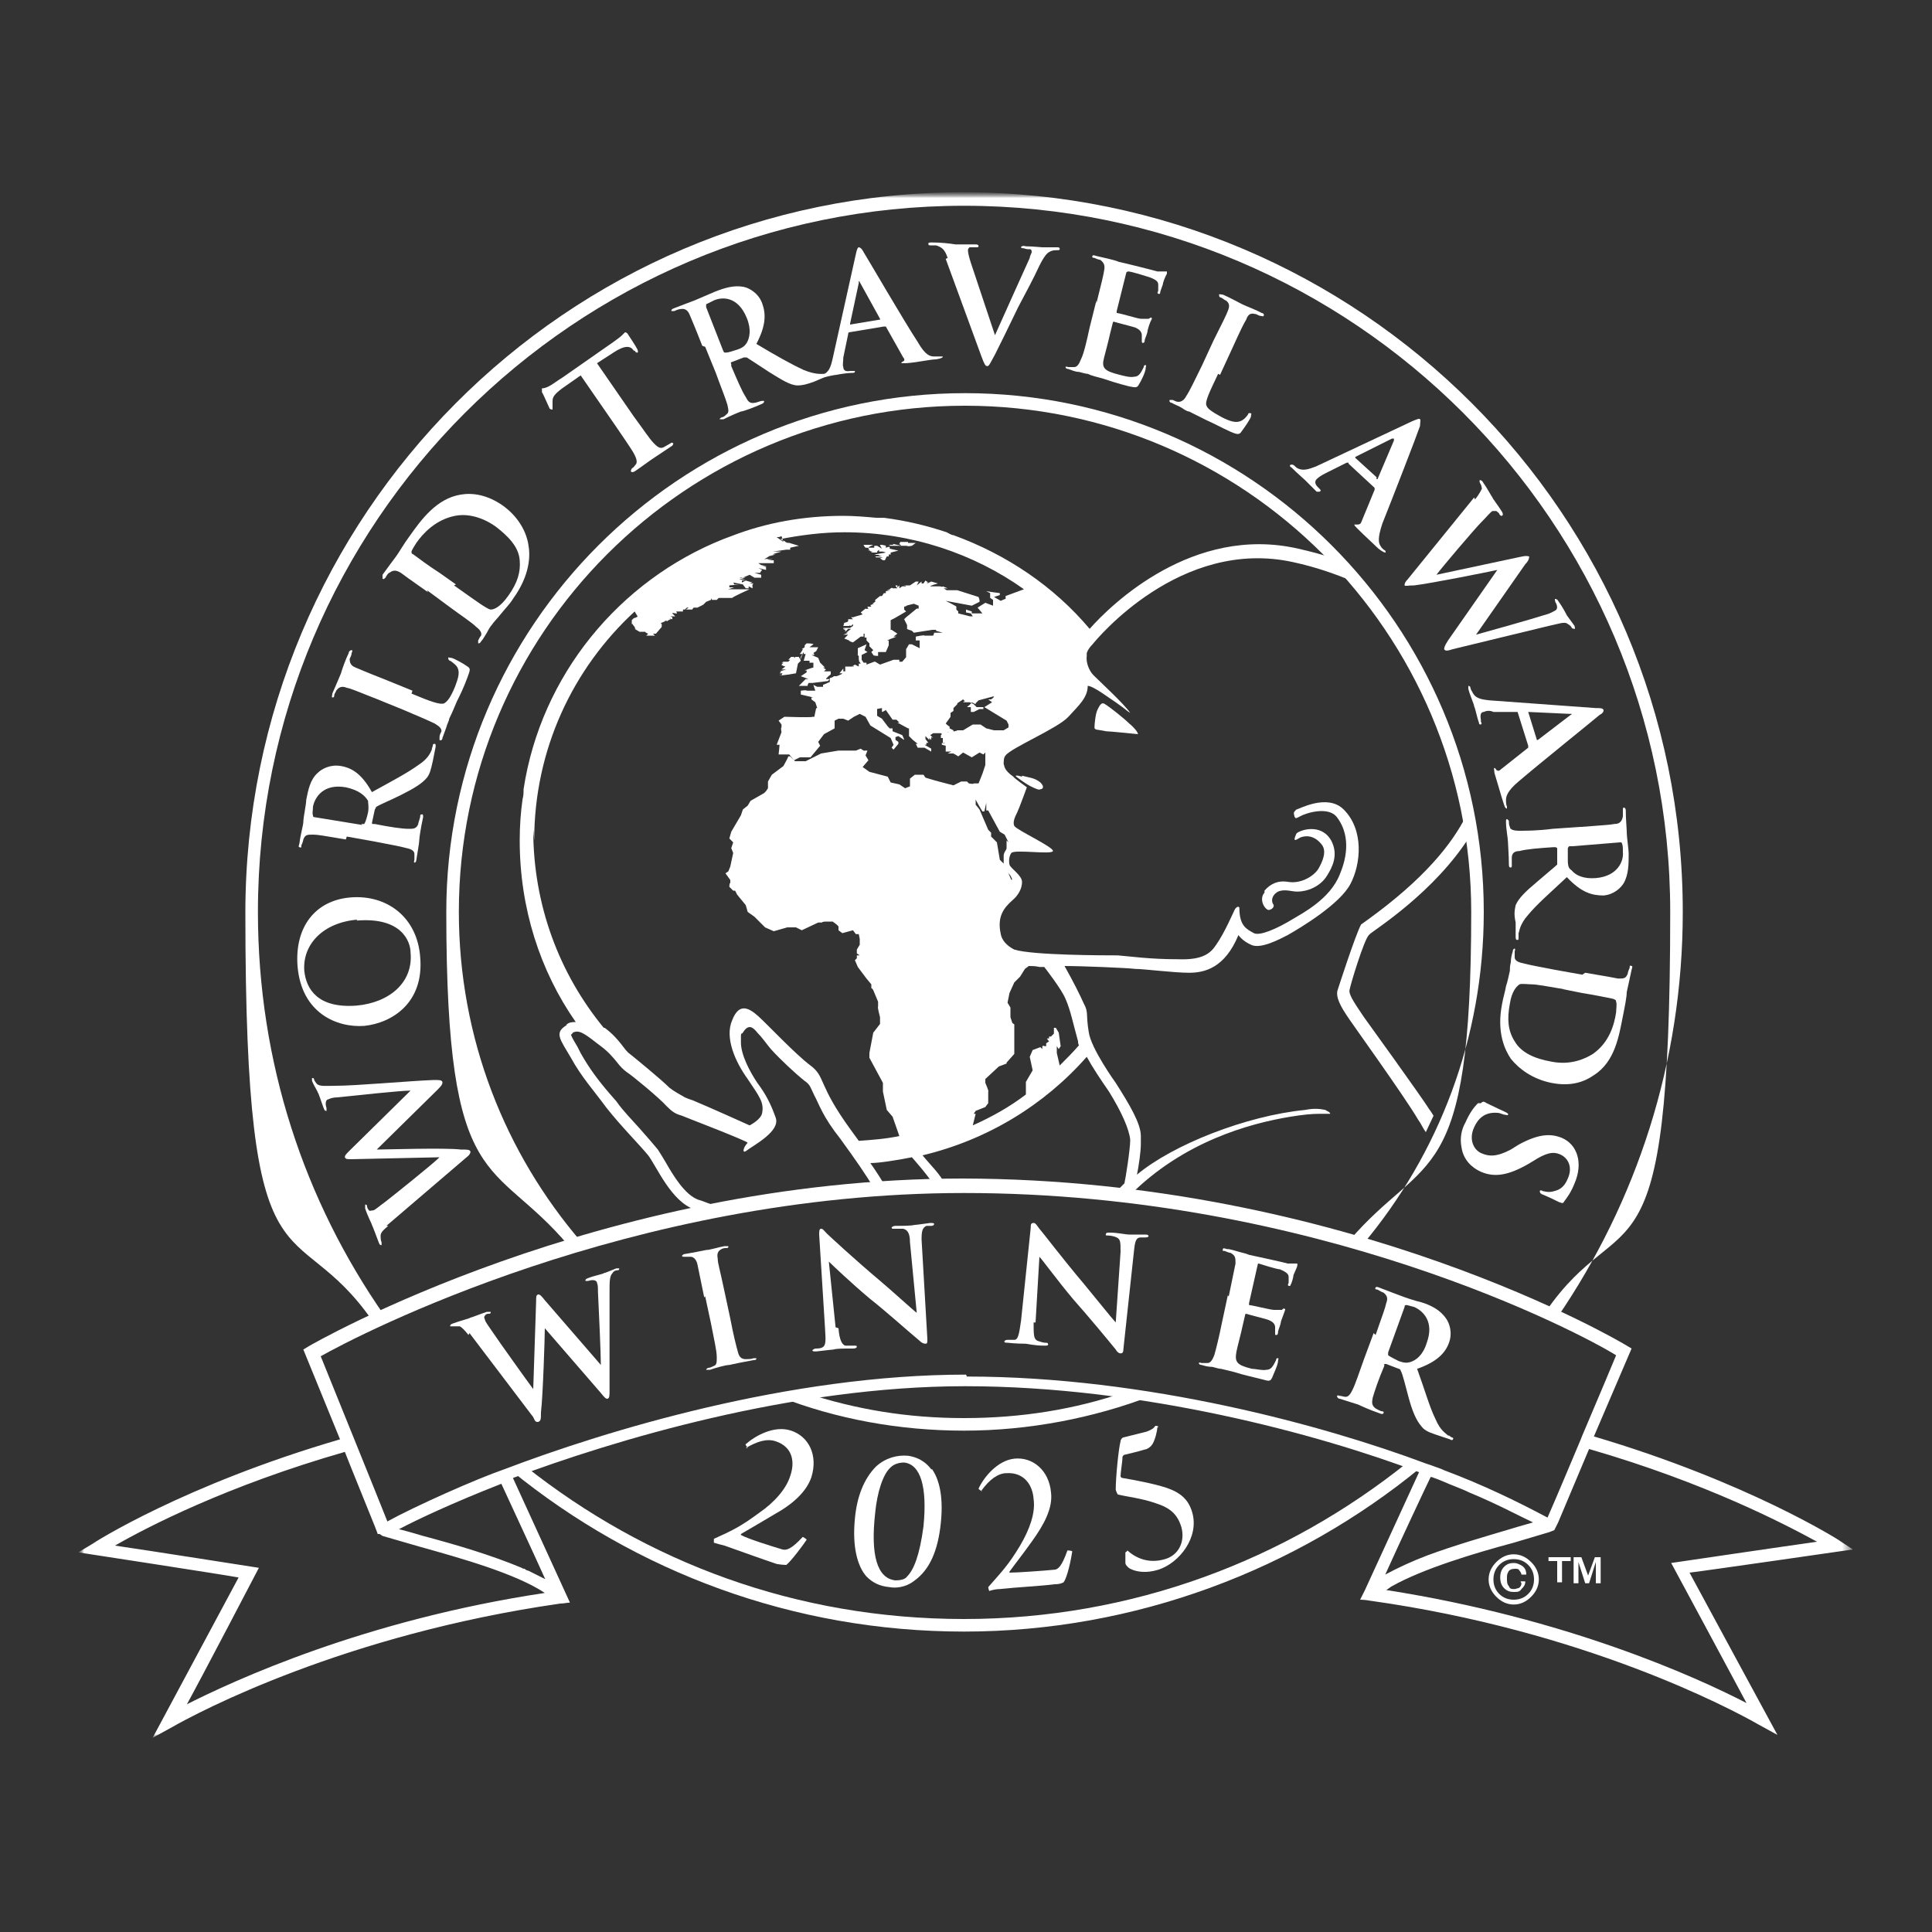 <?xml version="1.0" encoding="UTF-8"?> <svg xmlns="http://www.w3.org/2000/svg" xmlns:xlink="http://www.w3.org/1999/xlink" id="Layer_1" version="1.1" viewBox="0 0 200 200"><rect x="0" y="0" width="200" height="200" fill="#333333" stroke="none"/><defs><style> .st0 { mask: url(#mask); } .st1 { mask: url(#mask-1); } .st2 { fill: #fff; } </style><mask id="mask" x="8.2" y="20" width="183.7" height="160" maskUnits="userSpaceOnUse"><g id="mask0_108_90"><path class="st2" d="M191.8,20H8.2v160h183.7V20Z"></path></g></mask><mask id="mask-1" x="8.2" y="20" width="183.7" height="160" maskUnits="userSpaceOnUse"><g id="mask1_108_90"><path class="st2" d="M191.8,20H8.2v160h183.7V20Z"></path></g></mask></defs><g class="st0"><g><g class="st1"><g><path class="st2" d="M48.5,138.2c-.4-.5-.7-.8-.9-.9-.2,0-.5,0-.7,0-.2,0-.3,0-.3,0,0-.1,0-.2.3-.3.8-.3,1.7-.5,1.8-.6.1,0,.8-.3,1.7-.6.2,0,.3,0,.4,0,0,.1,0,.2-.2.2-.1,0-.3,0-.4.2-.1.1-.1.2,0,.4,0,.2.4.7.8,1.3.6.9,3.6,5.1,4.2,5.9h0s.3-9.1.3-9.1c0-.5,0-.6.2-.7.2,0,.3.1.7.6l5.8,6.7h0c0-1.1-.2-5.6-.3-7.6,0-.4,0-.7-.1-.9,0-.2-.3-.4-.9-.2-.2,0-.3,0-.3,0,0-.1,0-.2.3-.3.8-.3,1.5-.4,1.6-.5.1,0,.8-.3,1.3-.5.2,0,.3,0,.3,0,0,.1,0,.2-.2.2-.2,0-.4.1-.5.3-.3.3-.3.9-.3,1.9,0,2.2,0,7.7,0,10.2,0,.6,0,.8-.2.9-.2,0-.3-.1-.7-.6l-5.8-6.7h0c0,.9-.2,7.1-.4,8.7,0,.7,0,.9-.3,1-.2,0-.3,0-.5-.5l-6.6-8.7h0Z"></path><path class="st2" d="M72.9,134.3c-.5-2.4-.6-2.9-.7-3.4-.1-.5-.4-.8-.7-.8-.2,0-.4,0-.6,0-.2,0-.3,0-.3-.1,0,0,.1-.2.4-.2.6-.1,1.6-.3,2.1-.4.4,0,1.3-.3,1.9-.4.2,0,.3,0,.4,0,0,.1,0,.2-.2.2-.2,0-.3,0-.5.1-.4.2-.5.5-.4,1,0,.5.2,1,.7,3.4l.6,2.8c.3,1.6.6,2.8.8,3.5.1.4.3.7.8.7.2,0,.6,0,.8-.1.2,0,.3,0,.3,0,0,.1,0,.2-.3.2-1.1.2-2.1.4-2.5.5-.4,0-1.4.3-2,.5-.2,0-.3,0-.4,0,0,0,0-.1.2-.2.2,0,.4-.1.6-.2.3-.1.3-.4.3-.9,0-.7-.3-1.9-.6-3.5l-.6-2.8h0Z"></path><path class="st2" d="M86.8,137.5c.1,1.3.4,1.7.7,1.8.3,0,.6,0,.9,0,.2,0,.3,0,.3.1,0,.1-.1.2-.4.2-1.1,0-1.7,0-2,.1-.1,0-.9.1-1.8.2-.2,0-.4,0-.4-.1,0,0,0-.1.3-.2.2,0,.5,0,.7-.1.4-.2.4-.6.3-2.1l-.6-9.6c0-.3,0-.6.2-.6.2,0,.3.2.6.5.2.2,2.9,2.7,5.4,4.8,1.2,1,3.6,3.2,3.9,3.4h0s-.7-7.3-.7-7.3c0-1-.3-1.3-.7-1.4-.3,0-.6,0-.9,0-.2,0-.3,0-.3-.1,0-.1.2-.2.4-.2.8,0,1.6,0,2-.1.2,0,.8-.1,1.6-.2.2,0,.4,0,.4.1,0,0,0,.2-.3.2-.2,0-.3,0-.5,0-.4.2-.5.5-.5,1.4l.6,10.3c0,.4,0,.5-.2.5-.2,0-.4-.1-.6-.3-1.1-.9-3.3-2.9-5.2-4.4-1.9-1.6-3.9-3.5-4.2-3.8h0s.7,6.8.7,6.8h0Z"></path><path class="st2" d="M107,136.9c0,1.3,0,1.7.4,1.9.3.1.6.2.8.2.2,0,.3,0,.3.2,0,.1-.2.1-.4.1-1.1,0-1.7-.2-2-.2-.1,0-.9,0-1.8-.1-.2,0-.4,0-.3-.2,0,0,.1-.1.3-.1.2,0,.5,0,.7,0,.4,0,.5-.6.7-2l1-9.6c0-.3,0-.5.3-.5.2,0,.3.2.6.6.2.2,2.4,3.1,4.6,5.7,1,1.2,3,3.7,3.3,4h0s.5-7.3.5-7.3c0-1,0-1.3-.4-1.5-.2-.1-.6-.2-.9-.2-.2,0-.3,0-.2-.2,0-.1.2-.1.4-.1.8,0,1.6.2,2,.2.2,0,.8,0,1.6,0,.2,0,.4,0,.4.2,0,0-.1.1-.3.1-.2,0-.3,0-.5,0-.5,0-.6.4-.7,1.3l-1.1,10.2c0,.4-.1.5-.3.5-.2,0-.4-.2-.5-.4-.9-1.1-2.8-3.4-4.4-5.2-1.6-1.9-3.2-4.1-3.5-4.4h0s-.4,6.8-.4,6.8h0Z"></path><path class="st2" d="M127.2,134.2c.5-2.4.6-2.9.7-3.4,0-.6,0-.8-.5-1.1-.1,0-.4-.1-.6-.2-.2,0-.3,0-.2-.2,0-.1.1-.1.4,0,.4,0,.9.2,1.3.3.4.1.8.2,1,.3.5.1,3.7.8,4,.9.3,0,.6,0,.7,0,0,0,.2,0,.3,0,0,0,0,0,0,.2,0,.1-.1.3-.4,1,0,.2-.2.9-.3,1,0,0,0,.2-.2.1-.1,0-.1-.1,0-.3,0-.1,0-.4,0-.6,0-.3-.2-.5-.9-.8-.3,0-1.9-.5-2.2-.6,0,0-.1,0-.1.1l-.9,4c0,.1,0,.2,0,.2.3,0,2.2.5,2.6.5.4,0,.6,0,.8,0,.1-.1.2-.2.3-.1,0,0,.1,0,0,.2,0,0-.1.3-.4,1.1,0,.3-.3.9-.3,1.1,0,.1,0,.3-.2.3-.1,0-.1,0-.1-.2,0-.2,0-.4,0-.6,0-.3-.2-.6-.8-.8-.3-.1-1.9-.5-2.2-.6,0,0-.1,0-.1.1l-.3,1.3c-.1.5-.5,2-.6,2.5-.2,1.1,0,1.4,1.6,1.8.4,0,1.1.2,1.5.1.5,0,.7-.4,1-1,0-.2.1-.2.2-.2.1,0,0,.2,0,.3,0,.4-.5,1.4-.6,1.7-.2.4-.3.4-1,.2-1.2-.3-2.1-.5-2.7-.7-.7-.2-1.2-.3-1.6-.4-.2,0-.5-.1-.9-.2-.4,0-.8-.1-1.1-.2-.2,0-.3-.1-.3-.2,0,0,0-.1.3,0,.2,0,.4,0,.6,0,.3,0,.5-.3.7-.8.2-.7.5-1.9.8-3.4l.6-2.8Z"></path><path class="st2" d="M142.4,138.2c.8-2.3,1-2.8,1.1-3.3.2-.5.1-.8-.3-1.1-.1,0-.4-.2-.6-.3-.2,0-.3-.1-.2-.2,0-.1.2-.1.4,0,.8.3,1.8.7,2.1.8.5.2,1.7.6,2.2.7,1,.3,2,.8,2.6,1.7.3.4.7,1.4.3,2.5-.4,1.1-1.3,2-3.3,2.7.8,2.2,1.3,4,1.9,5.2.5,1.2,1.1,1.5,1.3,1.7.2,0,.3.2.4.2.1,0,.2.1.1.2,0,.1-.2.1-.3,0l-1.5-.5c-.9-.3-1.2-.5-1.5-.9-.5-.6-.9-1.5-1.3-3-.3-1.1-.6-2.4-.8-2.7,0-.1-.1-.2-.2-.2l-1.3-.5c0,0-.1,0-.2,0v.2c-.6,1.4-1,2.6-1.2,3.3-.1.5-.1.8.3,1.1.2.1.5.3.7.3.1,0,.2.1.1.2,0,.1-.2.1-.4,0-.9-.3-2-.8-2.2-.9-.3-.1-1.3-.4-1.9-.6-.2,0-.3-.2-.3-.3,0,0,.1-.1.3,0,.2,0,.4.1.6.1.3,0,.5-.3.7-.7.3-.6.7-1.8,1.2-3.2l1-2.7h0ZM143.7,140c0,.2,0,.2,0,.3.3.2.7.4,1.1.6.6.2.8.2,1.2.1.6-.2,1.3-.7,1.7-2,.8-2.2-.4-3.3-1.3-3.7-.4-.1-.7-.2-.8-.2-.1,0-.2,0-.2.2l-1.7,4.7h0Z"></path><path class="st2" d="M82.9,68l.3-.5v.2c-.1,0,.2,0,.2,0l-.2.7h.8c0-.1-.2,0-.2,0v.2c.1,0,.4,0,.4,0v.5c-.1,0-.9.3-.9.3h.2c0,0,0,.2,0,.2l-.6.4.8.3h.4c0-.1-.2,0-.2,0h-.5s-.7.7-.7.7h.9c0-.1.1-.3.1-.3h.4s1.6-.2,1.6-.2l.2-.2h-.4c0-.1.5-.5.5-.5v-.3s-.7,0-.7,0l.2-.2-.3-.2h.2c0,0-.5-.5-.5-.5l-.2-.5-.7-.3h.3c0-.1-.1-.2-.1-.2l.3-.2.2-.4h-.9c0,0,.1,0,.1,0h-.1c0,0,.4-.3.4-.3h0c0-.1-.7-.1-.7-.1l-.2.2v.2l-.3.2h.1c0,.1-.3.5-.3.5h.3s-.3.7-.3.7Z"></path><path class="st2" d="M80.9,69.9h-.2c0,.1,1.7-.2,1.7-.2l.2-1,.3-.3-.2-.4h-.4c0,0,0-.1,0-.1v.2c-.1,0-.1-.1-.1-.1h-.3s-.3.3-.3.3h.2s-.2.2-.2.2h-.5s-.2.1-.2.1h.2c0,0-.2.2-.2.2h0c0,.1.4.2.4.2l-.4.3h.5s-.7.2-.7.2h.2c0,0-.2.2-.2.2h.3Z"></path><path class="st2" d="M93.3,56.5l-.9-.2h0c0,0,.1.1.1.1h-.2c0,0,.1,0,.1,0h-.6s.4,0,.4,0h-.2c0,0,.2.1.2.1h1s-.7,0-.7,0h1.4c0,.1.5,0,.5,0l.4-.3h-.8s0-.1,0-.1h-.6c0,0,0,0,0,0h-.2s-.1.2-.1.2Z"></path><path class="st2" d="M90,56.8h-.1c0,.1.2.2.2.2h-.3s.6.1.6.1h-.3s.2.1.2.1h.5c0,0,0-.1,0-.1h0c0,0,.2-.2.2-.2v.2c0,0,.4,0,.4,0h0c0,0,.3.1.3.1l-1.2.2h.1c0,.1,1,0,1,0h-.7c0,.1.4.2.4.2h-.7s.1.1.1.1h.7c0,0-.3.1-.3.1l.3.2h.2s.2-.4.2-.4h0s.2,0,.2,0v-.2h.2v-.2l.8-.2-.9-.2v-.2c-.1,0-.4.1-.4.1v-.2c.1,0-.4-.1-.4-.1h-.2c0,.1.2.4.2.4l-.5-.3h-.3c0,0,0,.2,0,.2h-.6c0-.1.5-.3.5-.3h-1c0,.1.2.3.2.3h.2Z"></path><path class="st2" d="M130.9,92.4c-.6.7,0,1.7.4,1.8.3,0,.7-.3.5-.6-.2-.3-.2-.9.5-1.3.7-.3,1.4,0,2,0,1,0,2.4-.5,3.1-1.7.5-.8,1.2-2.1.4-3.6-1.1-1.9-3.4-1-3.6-.7-.4.9-.1.7.4.4.5-.2,1.4-.3,2.2.7.6.7.1,1.8-.3,2.5-.4.7-1.7,1.6-3.1,1.4-1.1-.2-1.9.2-2.5.9"></path><path class="st2" d="M114.5,75.7c.4,0,3.3.3,3.3.3,0-.2-.4-.7-.9-1.1-.5-.5-2-1.7-2.5-2-.4-.3-.6.2-.8.6-.2.4-.3,1.5-.3,1.8s.3.2,1.2.4Z"></path><path class="st2" d="M105.8,80.4c-.7-.2-.7-.1-.6,0,0,0,.9.7,1.5,1,.6.3.9.4,1,.3.2,0,.5-.2,0-.7-.6-.5-1.2-.5-1.9-.7Z"></path><path class="st2" d="M141.8,96.7c.4-.4,6.7-4.3,10.4-10.2-.1-.7-.2-1.4-.4-2.1-1.5,3-4.4,6.6-10.2,10.8l-.7.5c-.6,1.1-2.4,6.7-2.4,6.7-.2.5-.1,1.2.9,2.7.3.5,6,8.4,7.4,10.8.3.4.5.9.8,1.3.3-.6.5-1.1.8-1.7-.2-.3-.3-.5-.4-.6-.8-1.3-6.8-9.6-6.8-9.6-.8-1.2-1.6-2.3-1.5-2.8.1-.6,1.5-5.2,2-5.7"></path><path class="st2" d="M40.2,126.9c-.5.4-.8.7-.8,1,0,.2,0,.5.1.7,0,.2,0,.2,0,.3-.1,0-.2,0-.3-.3-.3-.8-.6-1.6-.7-1.8,0-.1-.4-.8-.7-1.7,0-.2,0-.3,0-.4.1,0,.2,0,.2.2,0,.1.1.3.2.4.1.1.2,0,.4,0,.2,0,.6-.4,1.3-.9.9-.7,4.9-3.9,5.6-4.6h0s-9.1.2-9.1.2c-.5,0-.6,0-.7-.2,0-.2.1-.3.5-.7l6.3-6.2h0c-1.1,0-5.6.5-7.6.7-.4,0-.7.1-.9.2-.2,0-.4.3-.2.9,0,.1,0,.3,0,.3-.1,0-.2,0-.3-.3-.3-.8-.5-1.5-.6-1.6,0-.1-.4-.7-.6-1.2,0-.2,0-.3,0-.3.1,0,.2,0,.2.1,0,.1.2.4.3.5.3.3,1,.2,1.9.2,2.2,0,7.6-.5,10.2-.6.6,0,.8,0,.9.2,0,.2,0,.3-.5.8l-6.3,6.2h0c.9,0,7.1-.2,8.7,0,.7,0,.9,0,1,.2,0,.1,0,.3-.4.6l-8.3,7.1h0Z"></path><path class="st2" d="M37.7,106.2c-2.8.2-6.5-1.3-6.9-6.2-.3-4,1.8-6.8,5.5-7.1,3.7-.3,6.9,2,7.2,6.2.4,4.7-2.9,6.8-5.8,7.1ZM37,95.2c-3.6.3-5.7,2.6-5.5,5.3.2,1.9,1.4,3.9,5.4,3.6,3.4-.3,5.9-2.4,5.6-5.5,0-1.1-.9-3.7-5.6-3.3Z"></path><path class="st2" d="M35.8,86.9c-2.4-.4-2.9-.5-3.4-.5-.6,0-.8,0-1,.5,0,.1-.1.4-.2.6,0,.2,0,.3-.2.2-.1,0-.1-.1,0-.4.1-.9.4-1.9.4-2.2,0-.5.3-1.8.3-2.3.2-1,.4-2.1,1.2-2.8.4-.4,1.3-.9,2.4-.7,1.2.2,2.2.9,3.2,2.7,2-1.1,3.7-2,4.8-2.8,1.1-.7,1.3-1.4,1.4-1.6,0-.2.1-.3.1-.4,0-.1,0-.2.2-.2.1,0,.1.1.1.3l-.3,1.5c-.2.9-.3,1.3-.6,1.7-.5.6-1.3,1.1-2.7,1.8-1,.5-2.2,1-2.5,1.2-.1,0-.1.2-.2.3l-.3,1.4c0,0,0,.1.1.1h.2c1.5.3,2.8.5,3.5.5.5,0,.8,0,1-.5,0-.2.2-.6.2-.8,0-.1,0-.2.2-.2.1,0,.1.1.1.3-.2.9-.4,2.1-.4,2.4,0,.3-.2,1.3-.3,2,0,.2-.1.3-.2.3,0,0-.1,0,0-.3,0-.2,0-.4,0-.6,0-.3-.3-.5-.8-.6-.7-.2-1.9-.4-3.4-.7l-2.8-.5h0ZM37.4,85.3c.2,0,.2,0,.3,0,.2-.3.3-.8.4-1.2.1-.6,0-.9,0-1.2-.3-.5-.9-1.1-2.3-1.4-2.3-.4-3.2,1-3.4,2,0,.4-.1.7,0,.9,0,.1,0,.2.2.2l4.9.8h0Z"></path><path class="st2" d="M42.6,71.8c1.9.8,3,1.2,3.4,1,.3-.2.6-.5,1.1-1.7.3-.8.5-1.4.3-1.9-.1-.3-.5-.6-.8-.8-.1,0-.2-.1-.2-.3,0-.1.1,0,.3,0,.2,0,1.3.6,1.7.9.3.2.3.3,0,1.1-.4,1.1-.8,1.9-1.1,2.5-.3.7-.5,1.2-.8,1.8,0,.2-.2.5-.3.9-.1.3-.3.8-.4,1.1,0,.2-.2.3-.3.2,0,0,0-.1,0-.3,0-.2.1-.4.2-.6,0-.3-.2-.5-.7-.8-.6-.3-1.8-.8-3.2-1.4l-2.7-1.1c-2.3-.9-2.7-1.1-3.2-1.2-.5-.2-.8-.1-1.1.3,0,.1-.2.3-.2.5,0,.2-.1.2-.2.2-.1,0,0-.2,0-.4.3-.7.7-1.6.9-2.1.1-.4.5-1.5.8-2.1,0-.2.2-.3.3-.3.1,0,.1.1,0,.3,0,.2-.1.4-.2.6,0,.4.1.7.6.9.5.2.9.4,3.2,1.3l2.7,1.1h0Z"></path><path class="st2" d="M44.3,61.3c-2-1.4-2.4-1.7-2.8-2-.5-.3-.8-.3-1.2,0-.1,0-.3.3-.4.5-.1.1-.2.2-.3.1,0,0,0-.2,0-.4.5-.7,1.1-1.5,1.4-1.9.3-.4.8-1.3,1.4-2.1,1.2-1.7,2.8-3.9,5.3-4.3,1.2-.2,2.7,0,4.3,1.1,1.7,1.2,2.5,2.8,2.7,4.1.2,1.1.2,3.1-1.6,5.6-.3.5-.8,1-1.2,1.5-.4.5-.8.9-1,1.2-.1.1-.3.4-.5.8-.2.3-.4.7-.6.9-.1.2-.2.2-.3.2,0,0,0-.1,0-.3.1-.2.2-.4.3-.5.1-.3-.1-.6-.5-.9-.5-.5-1.6-1.2-2.8-2.1l-2.3-1.7h0ZM47,60.6c1.4,1,2.4,1.7,2.7,1.9.3.2.9.6,1.1.6.4,0,1-.3,1.8-1.4,1-1.4,1.3-2.5,1.2-3.7-.1-1.4-1.2-2.5-2.5-3.5-1.7-1.2-3.3-1.3-4.2-1.1-2,.4-3.3,1.8-4,2.8-.2.3-.5.8-.5.9,0,.2,0,.2.2.3.4.3,1.6,1.2,2.7,1.9l1.7,1.2h0Z"></path><path class="st2" d="M60.2,38.8l-2,1.4c-.8.6-1,.9-1,1.3,0,.3,0,.5,0,.6,0,.1,0,.2,0,.3,0,0-.2,0-.3-.1-.1-.2-.7-1.6-.8-1.7,0-.2,0-.3,0-.4.1,0,.3,0,.7-.2.4-.2.9-.6,1.4-.9l5.3-3.7c.4-.3.7-.5.9-.7.2-.2.3-.3.3-.3,0,0,.2,0,.3.2.2.3.8,1.2,1,1.6,0,.1.1.2,0,.3-.1,0-.2,0-.3-.2h-.1c-.3-.5-.9-.6-2.1.2l-1.7,1.1,3.8,5.5c.9,1.2,1.6,2.3,2.1,2.8.3.3.6.6,1,.4.2-.1.5-.3.7-.4.1-.1.2-.1.3,0,0,0,0,.2-.2.3-.9.6-1.8,1.2-2.1,1.4-.3.2-1.1.8-1.7,1.2-.2.1-.3.1-.4,0,0,0,0-.1.1-.3.2-.1.3-.3.4-.4.2-.2.1-.6-.1-1-.3-.6-1.1-1.7-1.9-2.9l-3.8-5.5h0Z"></path><path class="st2" d="M72.7,35.8c-.9-2.3-1.1-2.7-1.3-3.2-.2-.5-.5-.7-1-.6-.1,0-.4.1-.6.2-.2,0-.3,0-.3,0,0-.1,0-.2.3-.3.8-.3,1.8-.7,2.1-.8.5-.2,1.6-.7,2.1-.9,1-.4,2-.7,3-.5.5.1,1.5.6,1.9,1.7.4,1.1.4,2.3-.6,4.2,2,1.2,3.6,2.1,4.9,2.7,1.2.5,1.9.4,2.1.4.2,0,.3,0,.4-.1.1,0,.2,0,.2,0,0,.1,0,.2-.2.3l-1.4.6c-.8.3-1.3.4-1.7.4-.8,0-1.7-.6-3-1.4-.9-.6-2-1.3-2.3-1.5-.1,0-.2,0-.3,0l-1.3.5c0,0-.1,0,0,.2v.2c.6,1.4,1.1,2.6,1.5,3.2.2.4.4.7.9.6.2,0,.6-.2.8-.2.1,0,.2,0,.2,0,0,.1,0,.2-.2.3-.9.4-2,.8-2.2.8-.3.1-1.2.5-1.8.8-.2,0-.3,0-.4,0,0,0,0-.1.2-.2.2,0,.4-.2.5-.3.3-.2.2-.5.1-1-.2-.7-.7-1.9-1.2-3.3l-1.1-2.7h0ZM74.9,36.3c0,.2.1.2.2.2.4,0,.8-.2,1.2-.3.6-.2.8-.4,1-.7.3-.5.5-1.4,0-2.6-.9-2.2-2.5-2.2-3.4-1.8-.4.2-.6.3-.8.4,0,0,0,.1,0,.3l1.8,4.6Z"></path><path class="st2" d="M87.9,34.4c0,0-.1,0-.1.2l-.5,2.4c0,.4-.1.8,0,1,0,.3.2.5.7.4h.2c.2,0,.2,0,.3,0,0,.1,0,.2-.2.2-.5,0-1.2.1-1.7.2-.2,0-1.1.2-1.9.4-.2,0-.3,0-.3-.1,0,0,0-.1.2-.2.1,0,.4,0,.5-.1.7-.2.9-.8,1.1-1.7l2.4-10.8c.1-.5.2-.7.3-.7.1,0,.3.1.5.5.5.8,4.1,7,5.6,9.3.8,1.4,1.3,1.5,1.7,1.5.3,0,.5,0,.7,0,.1,0,.2,0,.2,0,0,.1-.1.2-.7.3-.6,0-1.8.3-3.1.4-.3,0-.5,0-.5,0,0,0,0-.1.2-.2.1,0,.2-.2,0-.4l-1.8-3.2c0,0,0,0-.2,0l-3.6.6h0ZM91.1,33.1c0,0,0,0,0-.1l-2.1-3.8c0,0,0-.1-.1-.1,0,0,0,0,0,.2l-.9,4.2c0,0,0,.1,0,.1l3-.5h0Z"></path><path class="st2" d="M98.1,26.7c-.3-.9-.6-1.1-1.2-1.3-.2,0-.5,0-.6,0-.1,0-.2,0-.2-.2,0-.1.2-.1.4-.1.9,0,1.8.1,2.4.2.4,0,1.2,0,2,0,.2,0,.4,0,.4.2,0,.1-.1.1-.3.1-.3,0-.5,0-.6,0-.1,0-.2.2-.2.3,0,.2.1.7.3,1.3l2.5,7.5h0c.8-1.8,3.1-6.9,3.6-8,0-.2.2-.5.2-.6,0-.1,0-.3-.2-.3-.2,0-.4,0-.6-.1-.1,0-.3,0-.3-.1,0-.1.2-.2.5-.1.8,0,1.5.1,1.7.1.3,0,1,0,1.5,0,.2,0,.3,0,.3.2,0,.1-.1.1-.3.1-.2,0-.5,0-.8.2-.2.1-.5.4-1,1.4-.7,1.5-1.2,2.4-2.2,4.3-1.1,2.3-2,4.1-2.4,4.9-.5.9-.6,1.2-.8,1.2-.2,0-.3-.2-.6-1l-3.7-10.1h0Z"></path><path class="st2" d="M113.5,31.4c.6-2.4.7-2.8.8-3.4.1-.5,0-.8-.4-1.1-.1,0-.4-.1-.6-.2-.2,0-.3-.1-.2-.2,0-.1.1-.1.4,0,.4.1.9.2,1.3.3.4.1.8.2,1,.3.5.1,3.7.9,4,1,.3,0,.6,0,.7,0,0,0,.2,0,.3,0,0,0,0,0,0,.2,0,.1-.2.3-.4,1,0,.2-.3.8-.3,1,0,0,0,.2-.2.1-.1,0-.1-.1,0-.3,0-.1,0-.4,0-.6,0-.3-.1-.5-.9-.8-.3-.1-1.9-.6-2.2-.6,0,0-.1,0-.2.1l-1,4c0,.1,0,.2,0,.2.3,0,2.2.6,2.5.6.4,0,.6,0,.8,0,.1,0,.2-.2.3-.1,0,0,.1,0,0,.2,0,0-.2.3-.4,1.1,0,.3-.3.9-.3,1,0,.1,0,.3-.2.3-.1,0-.1-.1-.1-.2,0-.2,0-.4,0-.6,0-.3-.2-.6-.7-.8-.3-.1-1.9-.5-2.2-.6,0,0-.1,0-.1.1l-.3,1.2c-.1.5-.5,2-.6,2.4-.3,1.1,0,1.4,1.6,1.8.4.1,1.1.3,1.5.2.5,0,.7-.4,1-1,0-.2.1-.2.2-.2.1,0,0,.2,0,.3,0,.4-.5,1.4-.7,1.7-.2.4-.4.3-1,.2-1.2-.3-2.1-.6-2.7-.8-.7-.2-1.2-.3-1.6-.5-.2,0-.5-.1-.9-.2-.4,0-.8-.2-1.1-.3-.2,0-.3-.1-.3-.2,0,0,0-.1.3,0,.2,0,.4,0,.6,0,.3,0,.5-.3.7-.8.3-.6.6-1.9.9-3.3l.7-2.8h0Z"></path><path class="st2" d="M126.1,38.7c-.9,1.9-1.4,2.9-1.2,3.3.1.3.5.6,1.6,1.2.8.4,1.4.6,1.9.4.3-.1.6-.4.8-.7,0-.1.1-.2.3-.1.1,0,0,.1,0,.3,0,.2-.7,1.2-1,1.6-.2.3-.4.3-1.1,0-1.1-.5-1.8-.9-2.5-1.2-.6-.3-1.2-.6-1.8-.9-.2,0-.5-.2-.8-.4-.3-.2-.7-.3-1-.5-.2,0-.3-.2-.2-.3,0,0,.1,0,.3,0,.2.1.4.2.6.2.3,0,.6-.2.8-.6.4-.6.9-1.7,1.6-3.1l1.2-2.6c1.1-2.2,1.3-2.6,1.5-3.1.2-.5.2-.8-.2-1.1-.1,0-.3-.2-.5-.3-.2,0-.2-.2-.2-.3,0-.1.2,0,.4,0,.7.3,1.6.8,2,1,.4.2,1.5.6,2,.9.2,0,.3.2.2.3,0,.1-.2,0-.3,0-.2,0-.4-.2-.6-.2-.4-.1-.7,0-.9.6-.3.5-.5.9-1.5,3.1l-1.2,2.6h0Z"></path><path class="st2" d="M139.6,47.9c0,0-.1,0-.2,0l-2.2,1.1c-.4.2-.7.4-.9.6-.2.2-.2.5.1.8l.2.2c.1.1.2.2,0,.3,0,0-.2,0-.3,0-.4-.4-.9-.9-1.2-1.2-.1-.1-.8-.7-1.4-1.3-.2-.1-.2-.2-.1-.3,0,0,.1,0,.2,0,.1,0,.3.2.4.3.6.4,1.2.2,2-.1l10-4.7c.5-.2.7-.3.8-.2.1.1,0,.3,0,.7-.3.9-2.9,7.6-3.9,10.1-.5,1.5-.4,2-.2,2.3.1.2.3.4.5.5,0,0,.1.2,0,.2,0,0-.2,0-.7-.4-.4-.4-1.3-1.2-2.2-2.1-.2-.2-.3-.3-.3-.4,0,0,.1,0,.3,0,.1,0,.3,0,.4-.2l1.4-3.4c0,0,0-.1,0-.2l-2.7-2.5h0ZM142.5,49.6c0,0,.1,0,.1,0l1.7-4c0,0,0-.1,0-.2,0,0-.1,0-.2,0l-3.8,1.9c0,0,0,0,0,.1l2.2,2h0Z"></path><path class="st2" d="M152.7,51.7c.4-.5.6-.9.7-1.1,0-.2-.1-.5-.2-.6,0-.1-.1-.2,0-.3,0,0,.2,0,.3.2.5.7.9,1.5,1,1.6,0,.1.5.7,1,1.5.1.2.1.3,0,.4-.1,0-.2,0-.3-.2,0-.1-.2-.2-.3-.3-.1,0-.2,0-.4,0-.2.1-.6.6-1.1,1.1-.8.8-4.1,4.7-4.7,5.5h0s8.9-1.9,8.9-1.9c.5-.1.6,0,.7,0,0,.1,0,.4-.4.8l-5.1,7.3h0c1.1-.3,5.4-1.5,7.3-2.1.4-.1.7-.3.9-.4.2-.1.3-.4,0-.9,0-.1-.1-.3,0-.3,0,0,.2,0,.3.2.5.7.8,1.3.9,1.5,0,0,.5.7.8,1.1,0,.1.1.3,0,.3,0,0-.2,0-.3-.1,0-.1-.2-.3-.4-.4-.3-.3-1,0-2,.2-2.1.5-7.4,1.8-9.9,2.4-.6.2-.8.2-.9,0,0-.1,0-.3.4-.9l5.1-7.3h0c-.9.2-6.9,1.4-8.6,1.6-.7,0-.9.1-1,0,0-.1,0-.3.3-.6l6.9-8.5h0Z"></path><path class="st2" d="M157.3,73.7c0,0,0,0-.2,0h-2.5c-.4-.2-.8-.1-1,0-.3,0-.4.3-.3.8v.2c.1.2.1.2,0,.3-.1,0-.2,0-.2-.2-.2-.5-.3-1.2-.5-1.7,0-.2-.4-1-.6-1.8,0-.2,0-.3,0-.3,0,0,.1,0,.2.1,0,.1.1.4.2.5.3.7.9.8,1.8.9l11,.8c.5,0,.7,0,.8.2,0,.1,0,.3-.4.5-.7.6-6.3,5.1-8.4,6.9-1.2,1-1.3,1.6-1.3,1.9,0,.2,0,.5.1.7,0,.1,0,.2,0,.2-.1,0-.2,0-.4-.7-.2-.6-.5-1.7-.9-3,0-.3-.1-.5,0-.5,0,0,.1,0,.2.2,0,0,.2.2.4,0l2.9-2.3c0,0,0-.1,0-.2l-1.1-3.5h0ZM159.1,76.6c0,0,0,0,.1,0l3.4-2.6c0,0,.1,0,.1-.1,0,0-.1,0-.2,0l-4.3-.2c0,0-.1,0,0,0l.9,2.9h0Z"></path><path class="st2" d="M163.7,85.6c2.5-.2,2.9-.2,3.4-.3.5,0,.8-.2.9-.8,0-.1,0-.4,0-.6,0-.2,0-.3.1-.3.1,0,.2.1.2.3,0,.9.1,1.9.1,2.2,0,.6.2,1.8.2,2.3,0,1,0,2.1-.5,3-.3.5-1,1.2-2.1,1.3-1.2,0-2.3-.3-3.8-1.9-1.7,1.6-3.1,2.8-4,3.9-.9,1-.9,1.7-1,1.9,0,.2,0,.3,0,.5,0,.1,0,.2-.1.2-.1,0-.2,0-.2-.3v-1.5c-.2-.9-.1-1.3,0-1.8.3-.7,1-1.4,2.2-2.4.8-.7,1.9-1.6,2.1-1.8,0,0,0-.2,0-.3v-1.4c0,0-.1-.1-.2-.1h-.2c-1.5.1-2.8.2-3.5.4-.5,0-.8.2-.8.7,0,.2,0,.6,0,.8,0,.1,0,.2-.1.2-.1,0-.2,0-.2-.3,0-.9-.1-2.2-.1-2.4,0-.3-.2-1.3-.2-2,0-.2,0-.3.1-.3,0,0,.1,0,.2.2,0,.2,0,.4.1.6,0,.3.5.4.9.4.7,0,2,0,3.5-.2l2.9-.2h0ZM162.6,87.6c-.2,0-.2,0-.3.2,0,.3,0,.8,0,1.2,0,.7.1.9.4,1.1.4.5,1.2.9,2.5.8,2.3-.2,2.9-1.8,2.8-2.7,0-.4,0-.7-.1-.9,0-.1-.1-.1-.2-.1l-4.9.4Z"></path><path class="st2" d="M164.1,100.7c2.4.4,2.9.5,3.4.6.6,0,.8,0,1-.5,0-.1.1-.4.2-.6,0-.2,0-.3.2-.2.1,0,.1.1,0,.4-.2.9-.4,1.9-.5,2.3,0,.5-.2,1.5-.4,2.5-.4,2-.8,4.7-3,6.1-1,.7-2.4,1.2-4.4.8-2-.4-3.4-1.5-4.2-2.5-.6-.9-1.5-2.7-.9-5.7.1-.6.3-1.2.4-1.8.2-.6.3-1.2.4-1.6,0-.2,0-.5.1-.9,0-.4.1-.8.2-1.1,0-.2.1-.3.2-.3,0,0,.1,0,0,.3,0,.2,0,.4,0,.6,0,.3.3.5.8.6.7.2,1.9.4,3.4.7l2.8.5h0ZM161.9,102.4c-1.7-.3-2.9-.5-3.3-.5-.4,0-1.1-.1-1.3,0-.3.2-.8.7-1,2-.3,1.6-.2,2.8.5,3.9.7,1.2,2.1,1.8,3.8,2.1,2,.4,3.5-.3,4.3-.8,1.7-1.2,2.2-3,2.4-4.3,0-.3.1-.9,0-1.1,0-.2-.1-.2-.3-.3-.5-.1-1.9-.4-3.2-.6l-2-.4h0Z"></path><path class="st2" d="M153.3,114.2c.2-.2.3-.2.6,0,.8.4,1.7.8,1.9.9.2.1.4.2.3.3,0,.1-.2,0-.3,0-.2,0-.5-.2-.8-.2-1.3-.1-2,.6-2.4,1.5-.6,1.3,0,2.4.8,2.7.7.3,1.5.4,3-.4l.8-.5c2-1.1,3.3-1.2,4.5-.7,1.6.7,2.2,2.6,1.3,4.7-.4,1-.8,1.5-1.1,1.9,0,.1-.2.2-.3.1-.2,0-.6-.3-1.8-.8-.3-.1-.4-.2-.4-.4,0-.1.2-.1.3,0,.1,0,.6.2,1.2,0,.4-.1,1-.3,1.4-1.3.5-1.1.1-2.1-.8-2.5-.7-.3-1.4-.2-2.8.7l-.5.3c-2.1,1.2-3.5,1.4-4.9.8-.9-.4-1.8-1.2-2-2.5-.2-1,0-1.9.4-2.6.4-.9.8-1.5,1.3-2"></path><path class="st2" d="M39.8,136.2c-8.3-11.9-13.1-26.2-13.1-41.8,0-40.3,32.8-73.1,73.1-73.1s73.1,32.8,73.1,73.1-4.8,29.6-12.9,41.4c.4.2.8.4,1.2.6,8.2-12,13-26.4,13-42,0-41.1-33.4-74.5-74.5-74.5S25.4,53.4,25.4,94.5s4.9,30.3,13.2,42.3c.4-.2.8-.4,1.2-.6Z"></path><path class="st2" d="M145.7,151.4c-12.6,10.1-28.5,16.2-45.9,16.2s-32.9-5.9-45.4-15.8c-.5.2-1,.4-1.4.5,12.8,10.4,29.1,16.6,46.8,16.6s34.4-6.4,47.3-17c-.5-.2-.9-.4-1.4-.5"></path><path class="st2" d="M191.8,160.4l-1.5-1c0,0-9.4-6-25.3-10.7l3.9-9.1-.5-.3c-.3-.2-28.8-17.2-68.7-17.3-37.7,0-67.5,17.2-67.8,17.4l-.5.3,3.8,9.3c-16.1,4.7-25.5,10.7-25.6,10.8l-1.5.9s15,2.3,16.6,2.6c-.8,1.5-8.9,16.6-8.9,16.6l2-1.1c2.8-1.6,17.9-9.6,40.2-12.8.4,0,.7-.1,1-.1l-5.9-12.9c10.4-3.9,28.9-9.5,46.8-9.5,18.4,0,36.7,5,47,8.9l-5.6,12.2-.5,1s.5,0,1,.1c22.2,3.1,37.4,11.2,40.2,12.8l2,1.1s-8.3-15.3-9.1-16.8c1.7-.2,16.9-2.4,16.9-2.4M19.2,176.7c1.6-2.9,7.6-14.4,7.6-14.4,0,0-12.1-1.9-14.9-2.3,3.3-1.9,11.6-6.2,23.8-9.7.3.8,2.3,5.7,3.1,7.7.2.5.3.8.3.8h0s0,0,0,0h.2c0,0,.3.2.3.2l3.8,1.1c4.3,1.2,10,2.8,13,4.8-18.6,2.8-32.1,9-37.4,11.7M56.5,163.5c-.6-.3-1.2-.6-1.8-.9-.1,0-.3-.1-.4-.2,0,0-.2,0-.3-.1-3.1-1.3-6.8-2.4-10.2-3.3,0,0-1.3-.4-2.5-.7,1.9-1,5.5-2.7,10.6-4.7.4.9,3.3,7.1,4.6,10M100,142.3c-18.3,0-37.3,5.8-47.8,9.8h0c-2.9,1-9.2,3.8-12.1,5.4-.5-1.3-6.5-16.1-6.9-17.1,3.7-2.1,32-16.9,66.6-16.9,36.6,0,64,14.6,67.5,16.8-.2.5-1.8,4.3-3.5,8.3l-.2.5s-2.6,6.2-3.4,8c-3.2-1.7-6.7-3.4-10.7-4.9-.4-.2-.8-.3-1.3-.5,0,0,0,0,0,0,0,0,0,0,0,0l-.6-.2c-10.4-3.9-28.9-9-47.5-9M148.2,152.9c.9.3,1.7.7,2.5,1,.5.2,1,.4,1.4.6,2.9,1.2,5.1,2.4,6.6,3.1-1.1.3-2.4.7-2.4.7-2.7.8-5.8,1.7-8.5,2.7-1.6.6-3.1,1.3-4.4,2,1.3-2.9,4.3-9.3,4.7-10.1M180.8,176.3c-5.2-2.7-18.7-8.8-37.3-11.7.2-.1.4-.3.6-.4,3.2-1.8,8.5-3.4,12.6-4.5l3.7-1.1.5-.2h0s0,0,0,0l.4-.8,3.2-7.6c12.1,3.5,20.3,7.8,23.6,9.6-2.9.4-15.1,2.2-15.1,2.2,0,0,6.2,11.5,7.8,14.5"></path><path class="st2" d="M165.1,161.2l-.7,1.9-.7-1.9h-.8v2.7h.5v-2.2l.7,2.2h.4l.7-2.2v2.2h.5v-2.7h-.8Z"></path><path class="st2" d="M160.3,161.6h.9v2.2h.5v-2.2h.9v-.4h-2.3v.4Z"></path><path class="st2" d="M157.5,163.9h0c0,.2-.1.4-.3.5-.1,0-.3.1-.4.1-.3,0-.5,0-.6-.3-.2-.2-.2-.5-.2-.8s0-.4.1-.6c.1-.3.4-.4.7-.4s.4,0,.5.2c.1.1.2.3.2.4h0s.5,0,.5,0h0c0-.5-.2-.8-.6-1-.2-.1-.4-.2-.7-.2-.4,0-.7.1-1,.4-.3.3-.4.7-.4,1.1s.1.8.4,1.1c.3.3.6.4,1,.4s.6,0,.8-.3c.2-.2.4-.4.4-.8h0c0,0-.5,0-.5,0h0Z"></path><path class="st2" d="M156.7,160.9c-.7,0-1.3.3-1.8.8-.5.5-.8,1.1-.8,1.8s.3,1.3.8,1.8c.5.5,1.1.8,1.8.8s1.3-.3,1.8-.8c.5-.5.8-1.1.8-1.8s-.3-1.3-.8-1.8c-.5-.5-1.1-.8-1.8-.8ZM156.7,165.6c-.6,0-1.1-.2-1.5-.6-.4-.4-.6-.9-.6-1.5s.2-1.1.6-1.5c.4-.4.9-.6,1.5-.6s1.1.2,1.5.6c.4.4.6.9.6,1.5s-.2,1.1-.6,1.5c-.4.4-.9.6-1.5.6Z"></path><path class="st2" d="M116.5,144.1c-5.2,1.8-10.8,2.7-16.7,2.7s-11.2-.9-16.4-2.6c-.9.1-1.8.3-2.7.4,5.9,2.3,12.4,3.5,19.1,3.5s13.4-1.3,19.4-3.6c-.9-.1-1.8-.3-2.7-.4"></path><path class="st2" d="M60.2,128.6c-7.9-9.2-12.7-21.1-12.7-34.2,0-28.9,23.5-52.4,52.4-52.4s52.4,23.5,52.4,52.4-4.7,24.8-12.6,34c.5.1.9.3,1.4.4,7.8-9.3,12.5-21.3,12.5-34.4,0-29.6-24.1-53.7-53.7-53.7s-53.7,24.1-53.7,53.7,4.8,25.2,12.7,34.6c.5-.1.9-.3,1.4-.4"></path><path class="st2" d="M58.7,106.1c-1.4.8-.7,1.5.4,3.4,1.1,2,2.3,3.3,3.7,5.2,1.5,1.9,3.4,3.8,4.3,4.9.9,1.2,2.4,4.8,4.8,5.6.3,0,.6.2.9.3.7-.1,1.3-.3,2-.4-1.4-.5-2.4-.9-2.5-.9-1.4-.5-2.6-2.5-3.4-3.9-.3-.5-.6-1-.8-1.3-.5-.6-1.1-1.3-1.9-2.2-.8-.9-1.7-1.8-2.4-2.8l-.7-.8c-1.2-1.4-2.1-2.6-3-4.2l-.3-.6c-.3-.5-.6-1-.7-1.3,0,0,.1,0,.2-.2.6-.3,1.1,0,2.5,1.1l.4.3c.8.6,1.3,1.2,1.7,1.7.3.4.6.7,1,1,.5.3,3.4,2.7,4.1,3.5.6.6.9.8,1.6,1l1,.4s5.7,2.2,5.8,2.4c-.5.5-.6,1.2-.1.8.8-.6,3.5-2,3-3.4-.5-1.4-1-2.4-1.9-3.6-.8-1.2-1.7-2.9-1.7-4.2s0-.7.2-1c.6-1,1.1-.5,1.5,0,.5.5.9,1.1,1.4,1.7,1,1.1,2.5,2.5,3.5,3.3.6.4.6.7,1,1.5.5.9.8,2.1,2.7,4.5,1.6,2.2,2.7,3.8,3.4,5,.4,0,.9,0,1.3,0-.4-.7-.9-1.5-1.6-2.5.9,0,2.8-.3,4.3-.6,0,0,1.6,1.8,2.3,2.9.4,0,.8,0,1.2,0-.6-1.2-1.5-2-2.4-3.1,6.7-1.6,12.6-5.2,17-10.2.6,1.1,1.4,2.3,2.3,3.6,1.3,2.1,2.1,3.9,2.2,5,0,1-.5,4.1-.6,4.5-.2.2-.5.5-.7.7,0,0-.2.2-.3.3.5,0,1.1.1,1.6.2,5.5-5.5,12.3-7.4,16.6-8.1,1.2-.2,2.2-.3,3-.3,0,0,.2,0,.3,0,.4,0,.8,0,.8,0,0-.2-.4-.3-.5-.4-.5-.1-1.1-.2-2.1,0-6.1.6-13.7,3.6-17.4,6.7.2-1,.4-2.4.4-3.2s0-.8,0-.8c0-1.3-1.2-3.3-2.6-5.5,0,0-2.6-3.6-2.8-5.3-.3-1.8,0-2-.5-2.9-.4-.9-1.1-2.3-2-3.9,1.8,0,6.6.2,7.3.3.9,0,4,.4,5.6.4s3.7-.5,5.1-3.9c0,0,.4.6,1.3,1,1,.5,3-.6,3.8-1,1.4-.8,5.4-3.2,6.5-5.3,1.1-2.1,1.4-5.6-.7-7.7-1.7-1.7-4.7,0-4.9,0-.3.3-.3.3-.2.7.1.3.2.2.6,0,.5-.3,2.9-1.1,3.8.1,1,1.3,1.4,3.3.3,5.9-1,2.6-4,4.1-4.8,4.6-1.8,1.1-3.5,1.8-4.1,1.5-.7-.4-1.5-.7-1.5-2.6,0-.2-.3-.2-.5.2-.2.4-1,2.3-1.9,3.6-.6.9-1.4,1.6-4,1.5-2.9,0-4.9-.3-6.2-.4-1.2,0-8.8,0-10.7-.6-.8-.4-1.3-1-1.4-1.6-.4-1.8.3-2.7,1.2-3.5.6-.5,1-1.2,1-1.9s-1.2-1.4-1.3-1.8c-.1-.4,0-1,.2-1.2.3-.4,4.2.2,4.3-.2.1-.4-3.8-2.2-4-2.6-.2-.4.1-1,.3-1.4.2-.4,1-2.6,1-2.6,0,0-1.4-1-1.4-1.1-1-.7-.9-1.1-1-1.3,0-.3,0-.7.2-.9.6-.8,5.4-2.8,6.5-4,1.1-1.2,2-2,2-3.2.6,0,2.4,1.4,2.9,1.7.3.2,1.1.8,1.2.9,0,0,.3.2.3.2-.6-.9-3.1-3.2-3.8-3.9-.5-.5-.8-1.4-.7-2,0-.1,0-.2,0-.3.1-.3.3-.6.6-.9.4-.5,9.1-11.1,20.8-8.5,2.3.5,4.3,1.2,6.2,2-.7-.8-1.4-1.6-2.1-2.4-1.1-.4-2.3-.7-3.6-1-10.9-2.5-19.4,5.8-21.6,8.3-3.7-4.4-8.6-7.7-14.1-9.7-.2,0-.5-.2-.7-.3-2.1-.7-4.2-1.2-6.5-1.5-.3,0-.5,0-.8,0-1.1-.1-2.3-.2-3.4-.2-4.1,0-8,.7-11.6,2.1-.3.1-.5.2-.8.3-10.8,4.3-18.9,14.1-20.7,25.9,0,.3,0,.7-.1,1-.2,1.4-.3,2.8-.3,4.3,0,7,2.1,13.5,5.8,18.8-.3,0-.7,0-1,.3M104.2,110l.8-.9v-3c.1,0-.2-.2-.2-.2l-.2-.6v-1c0,0-.3-.5-.3-.5l.2-1,.5-1.1.6-.6.5-.8.4-.3c.3,0,.7,0,1.1.1.2,0,.3,0,.5,0,0,0,1.8,2.3,2.2,3.3.5,1.1.8,2.6,1.3,4.4,0,.1,0,.3.1.4-.6.7-1.3,1.4-2,2.1l-.3-1.3v-.7l.2.3.2-.3-.2-1.4-.3-.5h-.2v.6l-.3.3h-.2c0,0,0,.2,0,.2h-.2c0,.1.2.3.2.3l-.3.2h0c0-.1,0,.3,0,.3h-.2c0-.1-.2,0-.2,0v.3c0,0-.2-.2-.2-.2l-.8.3-.3.7.3,1.4-.7,1.2v1.3c-1.7,1.3-3.5,2.3-5.5,3.2l.3-1.2h-.2c0,0,.2-.3.2-.3l1-.4.3-.4v-1.2c.1,0-.3-.9-.3-.9v-.4s1.4-1.3,1.4-1.3l.8-.3h0ZM104.8,91h0c0,0-.1.1-.1.1l-.4-.9c0,0,0,0,.1.2.2.2.3.4.4.7M104.2,87v.8c0,.2-.3.4-.3.8,0,.3,0,.5,0,.8l-.4-.4-.3-1.8-.6-.6v-.4c-.1,0,0,0,0,0l-.3-.3-.9-2.1-.4-.5v-.6c-.1,0,.7,1.3.7,1.3h.2c0,0,.2-.9.2-.9h0v.8c-.1,0,.2,0,.2,0l1.2,2.2.5.3.4.8h0ZM80.9,55.5l.2.6-.7-.5c.2,0,.3,0,.5-.1ZM55.3,87c0-9.4,4-17.8,10.4-23.7l.3.5h.2c0,0-.2,0-.2,0h0c0,.1-.4.2-.4.2,0,0-.1.1-.2.2v.4s.2,0,.2,0h-.1c0,.1.2.3.2.3h-.1c0,0,.3,0,.3,0h-.2c0,.1.1.2.1.2h-.1c0,0,.4,0,.4,0h-.4c0,0,.5.3.5.3h-.3c0,0,1.1,0,1.1,0h-.2c0,.1.3.2.3.2l-.2.2h.2c0,0,.7,0,.7,0l-.2-.2h.3s.6-.7.6-.7v-.3s-.1-.1-.1-.1l.5-.2h-.1c0-.1.3,0,.3,0h0c0-.1.4-.2.4-.2h-.2c0-.1.3,0,.3,0v-.2s-.2-.1-.2-.1h.5s-.3-.3-.3-.3h0c0-.1.3,0,.3,0h.2c0,0-.1-.2-.1-.2h.2c0,0,.5,0,.5,0v-.2h.2l.2-.2h.2c0,0-.3.2-.3.2h.2c0,0,0,0,0,0h.4c0,.1.2-.2.2-.2h.4s.6-.3.6-.3l.3-.3.5-.2v-.3c-.1,0,.1.3.1.3h.5s.2-.2.2-.2h1.4c0-.1,1.8-.9,1.8-.9h-1.2c0,0-1,0-1,0l.6-.2h-.8s.3,0,.3,0v-.2s1.1-.1,1.1-.1h-.6c0-.1-.1-.2-.1-.2h0c0,0,1,.2,1,.2l.3.4h.3v-.2c0,0,.4.2.4.2v-.3c-.1,0,.1-.2.1-.2h-.3c0,.1.3,0,.3,0h-.4c0,0,.3-.1.3-.1l-.7-.2-.4.2v-.2c0,0,.4-.1.4-.1h-.7s.7-.2.7-.2h-.6c0-.1.3,0,.3,0l.7-.3.5.3h.7c0-.1,0-.3,0-.3l-.7-.2h.2c0,0,1,0,1,0h-.6c0-.1.2-.3.2-.3h-.3.3c0,0-.4-.2-.4-.2l.8.2v-.3c.1,0-.4-.1-.4-.1h.5c0,0-.6-.1-.6-.1l-.3-.2h1.6v-.3h-.7s.2,0,.2,0h-.1c0,0,.5-.1.5-.1h-.5c0-.1-.4,0-.4,0l.5-.3h-.1s0,0,0,0l.8-.2h-.3c0,0,.2-.1.2-.1l.7-.2h-.9c0,.1,0,0,0,0l1.4-.2h-1.7,2.1c0-.1,0-.2,0-.2l.9-.2-1-.3h0c-.2,0-.3,0-.5-.2-.1,0-.3-.1-.4-.2,2.1-.4,4.3-.7,6.6-.7,6.9,0,13.4,2.2,18.6,5.9l-1.9.7v.3c-.1,0-.5.2-.5.2l-.7-.4.6-.2v-.2c-.1,0-1.4-.2-1.4-.2l.4.2v.5s.3.2.3.2v.6s-.8-.3-.8-.3l-.8.5.5.6h-1.1c0,0,0-.2,0-.2l-.6-.2v.3s.5.1.5.1l.2.3h-.3c0,0-1.2-.3-1.2-.3v-.2s-.2-.2-.2-.2v-.3c.1,0-1.1-.6-1.1-.6l2.7.5.8-.4v-.2s-.1-.3-.1-.3l-2.2-.7h-1.1c0,0-.3-.2-.3-.2h.4c0,0-.5-.2-.5-.2h0c0,.1-.3,0-.3,0h-.5c0,0,0,0,0,0h-.5c0-.1.8-.3.8-.3l-.7-.2-.4.2h.1c0,0-.2-.1-.2-.1h.2c0,0-.3-.2-.3-.2l-.2.3h-.2c0,0,0-.2,0-.2l-.5.4.2-.4h-.3c0,0-.6.4-.6.4h-.6c0-.1.2.1.2.1h-.3c0-.1-.4.2-.4.2v-.3s-.2.2-.2.2v-.2h-.2c0,.1.2.3.2.3h-.5c0-.1-.2,0-.2,0h0c0,.1-.4.2-.4.2h.4s-.5.1-.5.1v.2s-.2,0-.2,0l-.2.3h.2-.4c0,0-.5.4-.5.4v.2s-.3.2-.3.2h.2s-.3.1-.3.1h0c0,.1-.1,0-.1,0h0c0,.1.1.2.1.2h-.4c0,.1.1.2.1.2h-.1c0,.1-.2,0-.2,0l-.5.4.2.2-1,.3h-.2c0,0,.2.2.2.2h-.5v.2c0,0-.5,0-.5,0h.5c0,.1-.5.2-.5.2h.1s-.1.3-.1.3h.6c0-.1.2,0,.2,0l.2-.2v.2c0,0,0,0,0,0l-.3.2h-.7s0,.1,0,.1h.2s-.2.1-.2.1h.2s0,.2,0,.2l.3-.3h.3l-.5.4h.2s-.5.2-.5.2h.5l-.4.4.5.2h0c0,.1.4.2.4.2l.8-.6h.3s0-.3,0-.3h.1c0,0,0,0,0,0v.4s.2,0,.2,0v.3l.3.3v.3s.4.4.4.4l-.2.2.2.3h0c0,.1.5.1.5.1v-.4c.1,0,.8,0,.8,0l.3-.7v-.5s-.1,0-.1,0h.2s-.3,0-.3,0l1-.4h-.3s.4-.3.4-.3l-.6-.4h-.1c0,0,0-1,0-1l.4-.2,1.2-.7-.2-.2v-.3c.1,0,.3-.1.3-.1h-.1c0,0,.8-.2.8-.2l.5.2v.3c.1,0-.2,0-.2,0l-1.1.9-.2.2.3.6v.4c-.1,0,.5.2.5.2l.2.2h0c0,0,1.9-.3,1.9-.3h.4c0,0,0,.1,0,.1l.7.2h-.9c0,.1-.1.3-.1.3h-.9c0-.1-.9.1-.9.1v.4h.4v.8c0,0-.8-.4-.8-.4h-.3c0,0-.3.5-.3.5v1c.1,0,0,0,0,0l.2-.4-.6.7h-.3c0,0,0-.2,0-.2h-.6l-1.4.5-.5-.3h-.2c0,0,.1,0,.1,0l-.8.3v-.2c.1,0-.3,0-.3,0l-.2-.3v-.5s.6-.3.6-.3l-.3-.2.2-.6-.9.4v.7c-.1,0,.1.1.1.1v.4c.1,0,0,.1,0,.1l.2.3h-.2s0,.3,0,.3l-.4-.2-.3.2h.2c0,.1-.2,0-.2,0h-.7v.5c0,0-.2,0-.2,0v-.3l-.4.5h.3c0,.1-.6.3-.6.3h-.3c0,.1-.4.2-.4.2v.4c0,0-.7.3-.7.3v.2c.1,0-.6,0-.6,0l-.4-.2.2.6h-.9c0-.1-.6,0-.6,0v.4c0,0,1.3.3,1.3.3h-.2v.2l.4.3.2.6h-.1c0-.1-.2.9-.2.9h-.2c0,.1-2.9,0-2.9,0l-.6.4.3.4v.3c-.1,0,0,.5,0,.5l-.5,1.3h.3c0,.1-.1,1-.1,1h.7c0,0,.4,0,.4,0l.5.6.6-.3h1.1c0,0,1-1.2,1-1.2l-.2-.4.6-.8,1.1-.6v-.3s0-.5,0-.5l.4-.2h.5c0,0,.5.2.5.2l.6-.4.6-.3.6.3.5.9,2.1,1.3.3.7-.2.3.2.2.5-.6v-.2s-.3-.2-.3-.2v-.3c0,0,.3-.1.3-.1l.6.4h0c0-.1-.2-.5-.2-.5l-1-.4v-.3s-.3,0-.3,0l-.2-.2-.6-.8-.5-.3v-.7c-.1,0,.5-.1.5-.1v.4c.1,0,.4-.2.4-.2l.7,1h.4c0,0,.3.3.3.3h-.2l1.1.6h.1c0,0,0,.8,0,.8l.4.4.5.4h-.2c0,0,.2.4.2.4h.7l.7.4v-.3s-.7-.4-.7-.4h.2s0-.2,0-.2h.2c0,0-.3-.4-.3-.4v-.3l.4.4v-.2c0,0,.2.2.2.2v-.3c0,0,.2.1.2.1l-.3-.3.3-.2h.8c0,.1.4.1.4.1l-.3.3.6-.5h.6s0-.2,0-.2l-.4-.2v-.2c-.1,0-.4-.3-.4-.3l.5-.7v-.7c0,0,0,.3,0,.3l.3-.2v-.3s.4-.4.4-.4v-.2c-.1,0,0,.1,0,.1l.6-.4.2.2h-.3.2s-.1.1-.1.1h.9c0,.1-.5.5-.5.5h.4c0,.1,0,.5,0,.5h.3c0,0,.6-.3.6-.3h.4s0-.2,0-.2h-.7c0,0-.3-.3-.3-.3l-.4-.2h.2c0,0,.4.2.4.2v-.3c0,0,0,.2,0,.2l.3-.3,1.5-.4h.1c0,.1-.3.3-.3.3h-.3l.4.3-.8.5,2.3,1.4.2.4v.3s-.5.3-.5.3h-1s-.8-.2-.8-.2l-.6-.4h-.8s-1,.6-1,.6h-.9c0-.1,0,0,0,0h.3c0,.1-1.5.3-1.5.3l-.2.2v.3c-.1,0,.2,0,.2,0v.5h.2c0,.1-.3,0-.3,0v.2s.4.1.4.1v.6c.1,0,.6,0,.6,0l-.4.2h.5c0-.1.6.3.6.3l.5-.4.9.5.8-.5.4.2.2-.2v1.3c0,0-.3.9-.3.9l-.4,1h-.5c0,.1-.5,0-.5,0l-.2-.2h-.6s-.8.4-.8.4l-1.9-.5-1-.3-.2-.3h-.9s-.5.4-.5.4v.8s-.5.2-.5.2l-.6-.4-.9-.2-.3-.6-1.9-.5-.7-.5.6-.7-.3-.5.2-.5h-.3c0,.1-.4-.2-.4-.2l-.5.2h-1.8s-1.8.3-1.8.3l-1.6.8h-1.1c0,0-.5-.5-.5-.5h-.2c0,.1-.5,1-.5,1l-1.2.9-.4.7v.7s-.2.3-.2.3l-.2.2-1.4.8-.3.5-.5.4-.2.6-1,1.7-.2.7.4.4-.2.6.2.5-.3,1.4-.2.5-.3.2.5.7v.3c-.1,0-.1.4-.1.4l.4.4h.5c0-.1-.3,0-.3,0l.2.4.9,1.1.2.7.7.5,1.1,1.1.9.4,1.4-.4h.9s.6.3.6.3l1.7-.8h.4c0-.1.4-.1.4-.1h.7s.4.3.4.3l.2.2v.4l.4.3,1.1-.3.3.4h.3c0,0,.1.5.1.5v.6c0,0-.3.5-.3.5h0c0,.1,0,.4,0,.4l.3.2h-.3s0,.3,0,.3l-.2.2.3.7.9,1.2.5.6v.4c.1,0,.2.2.2.2l.5,1.2v.5c-.1,0,.2,1.1.2,1.1v.7c0,0-.7.9-.7.9l-.4,2.1v.5s1.4,2.6,1.4,2.6v.9l.4,1.9.6.7.7,2c-1.4.3-2.8.4-4.2.5-.3-.4-.5-.7-.8-1.1-3.5-4.8-2.6-5.5-4.2-6.7-1.6-1.2-4.4-4.2-5.4-5.1-1-.9-2-1.4-2.7.4-.8,1.8.3,4.3,1.6,6.1,1.2,1.8,1.7,2.4,1.5,3.5-.1.7-1.3,1.3-1.3,1.3,0,0-4.2-1.9-5.9-2.6-.3-.1-.6-.2-.8-.3-.5-.3-1.1-.6-1.6-1-.9-.9-3.6-3.1-4.1-3.5-.6-.4-1-1.5-2.6-2.7,0,0,0,0-.1,0-4.6-5.6-7.3-12.7-7.3-20.5"></path></g></g><path class="st2" d="M77.4,149.9c0,0-.3-.4-.2-.4.9-.8,2.9-2,4.7-1.4,1.8.6,2.8,2.5,2.1,4.8-.5,1.5-1.9,2.8-3.9,3.9-1.5.9-2.2,1.3-3.4,2,0,0,0,.1,0,.1.7.4,3.3,1.2,4.3,1.5.4.1.9,0,2.1-1.3,0,0,.4.2.4.3-.4.6-1.6,2.2-2.1,2.6-.1,0-.4,0-1-.1-1.5-.5-3.7-1.3-5.4-1.9-.4-.1-.8-.2-1.1-.3,0,0,0-.3,0-.4,2-.9,2.8-1.3,4.7-2.7,1.6-1.1,2.8-2.5,3.2-3.8.5-1.4.3-3-1.5-3.6-.9-.3-1.9,0-3.1.7h0Z"></path><path class="st2" d="M96.5,152.1c.6.9,1.2,2.5.9,5.5-.3,3-1.2,4.9-2.7,6-1,.8-2.1.8-2.6.7-1.1-.1-1.8-.5-2.4-1.1-.9-1-1.5-3-1.2-6,.2-2.2.9-4.1,2.2-5.4,1-.9,2.2-1.2,3.3-1.1,1.4.2,2.1,1,2.4,1.4h0ZM92.2,151.9c-.8.7-1.4,2.6-1.6,4.7-.5,4.4.2,6.8,2.1,7,.5,0,1-.1,1.2-.4.7-.7,1.3-2.2,1.7-5.2.4-4.1-.3-6.4-2-6.6-.6,0-1.1.2-1.4.5Z"></path><path class="st2" d="M101.7,154.4c0,0-.4-.2-.4-.3.5-1.1,1.9-2.9,3.7-3.1,1.9-.2,3.6,1.2,3.8,3.5.2,1.6-.7,3.3-2,5.1-1,1.4-1.5,2-2.3,3.1,0,0,0,.1,0,.1.8,0,3.6-.2,4.6-.3.4,0,.8-.3,1.4-2,0,0,.4,0,.5.1-.1.7-.5,2.7-.9,3.2,0,0-.3.2-.9.2-1.6.2-3.9.3-5.7.5-.4,0-.8.1-1.1.2,0,0-.1-.3-.1-.4,1.4-1.6,2.1-2.3,3.3-4.3,1-1.7,1.6-3.4,1.4-4.8-.1-1.5-1-2.8-2.8-2.7-.9,0-1.8.7-2.6,1.8h0Z"></path><path class="st2" d="M119.8,147.8c0,.3-.2,1.2-.5,1.7-.2.3-.4.4-.6.5-1,.3-1.9.5-2.3.6-.1,0-.2.2-.2.2,0,.5-.2,1.6-.2,2,0,.1.1.2.2.2,1.2.2,3.3.6,4.5,1,1.5.5,2.3,1.2,2.7,2.5.8,2.6-1.3,5.3-3.5,6-1.3.4-2.3.2-2.9-.1-.2-.1-.5-.4-.5-.6,0-.2,0-.8,0-1.1,0,0,.2-.1.2-.2.9.8,2.2,1.4,3.9.9,1.4-.4,2.1-1.8,1.7-3.3-.4-1.3-1.1-2-2.7-2.5-1.4-.5-3.2-.7-3.9-.9,0,0-.2-.4-.2-.5,0-1.3.3-4.3.5-5,0-.2.2-.4.3-.4.4-.1,1.6-.4,2.4-.6.5-.2.7-.3.9-.6,0,0,.3,0,.3.1h0Z"></path></g></g></svg> 